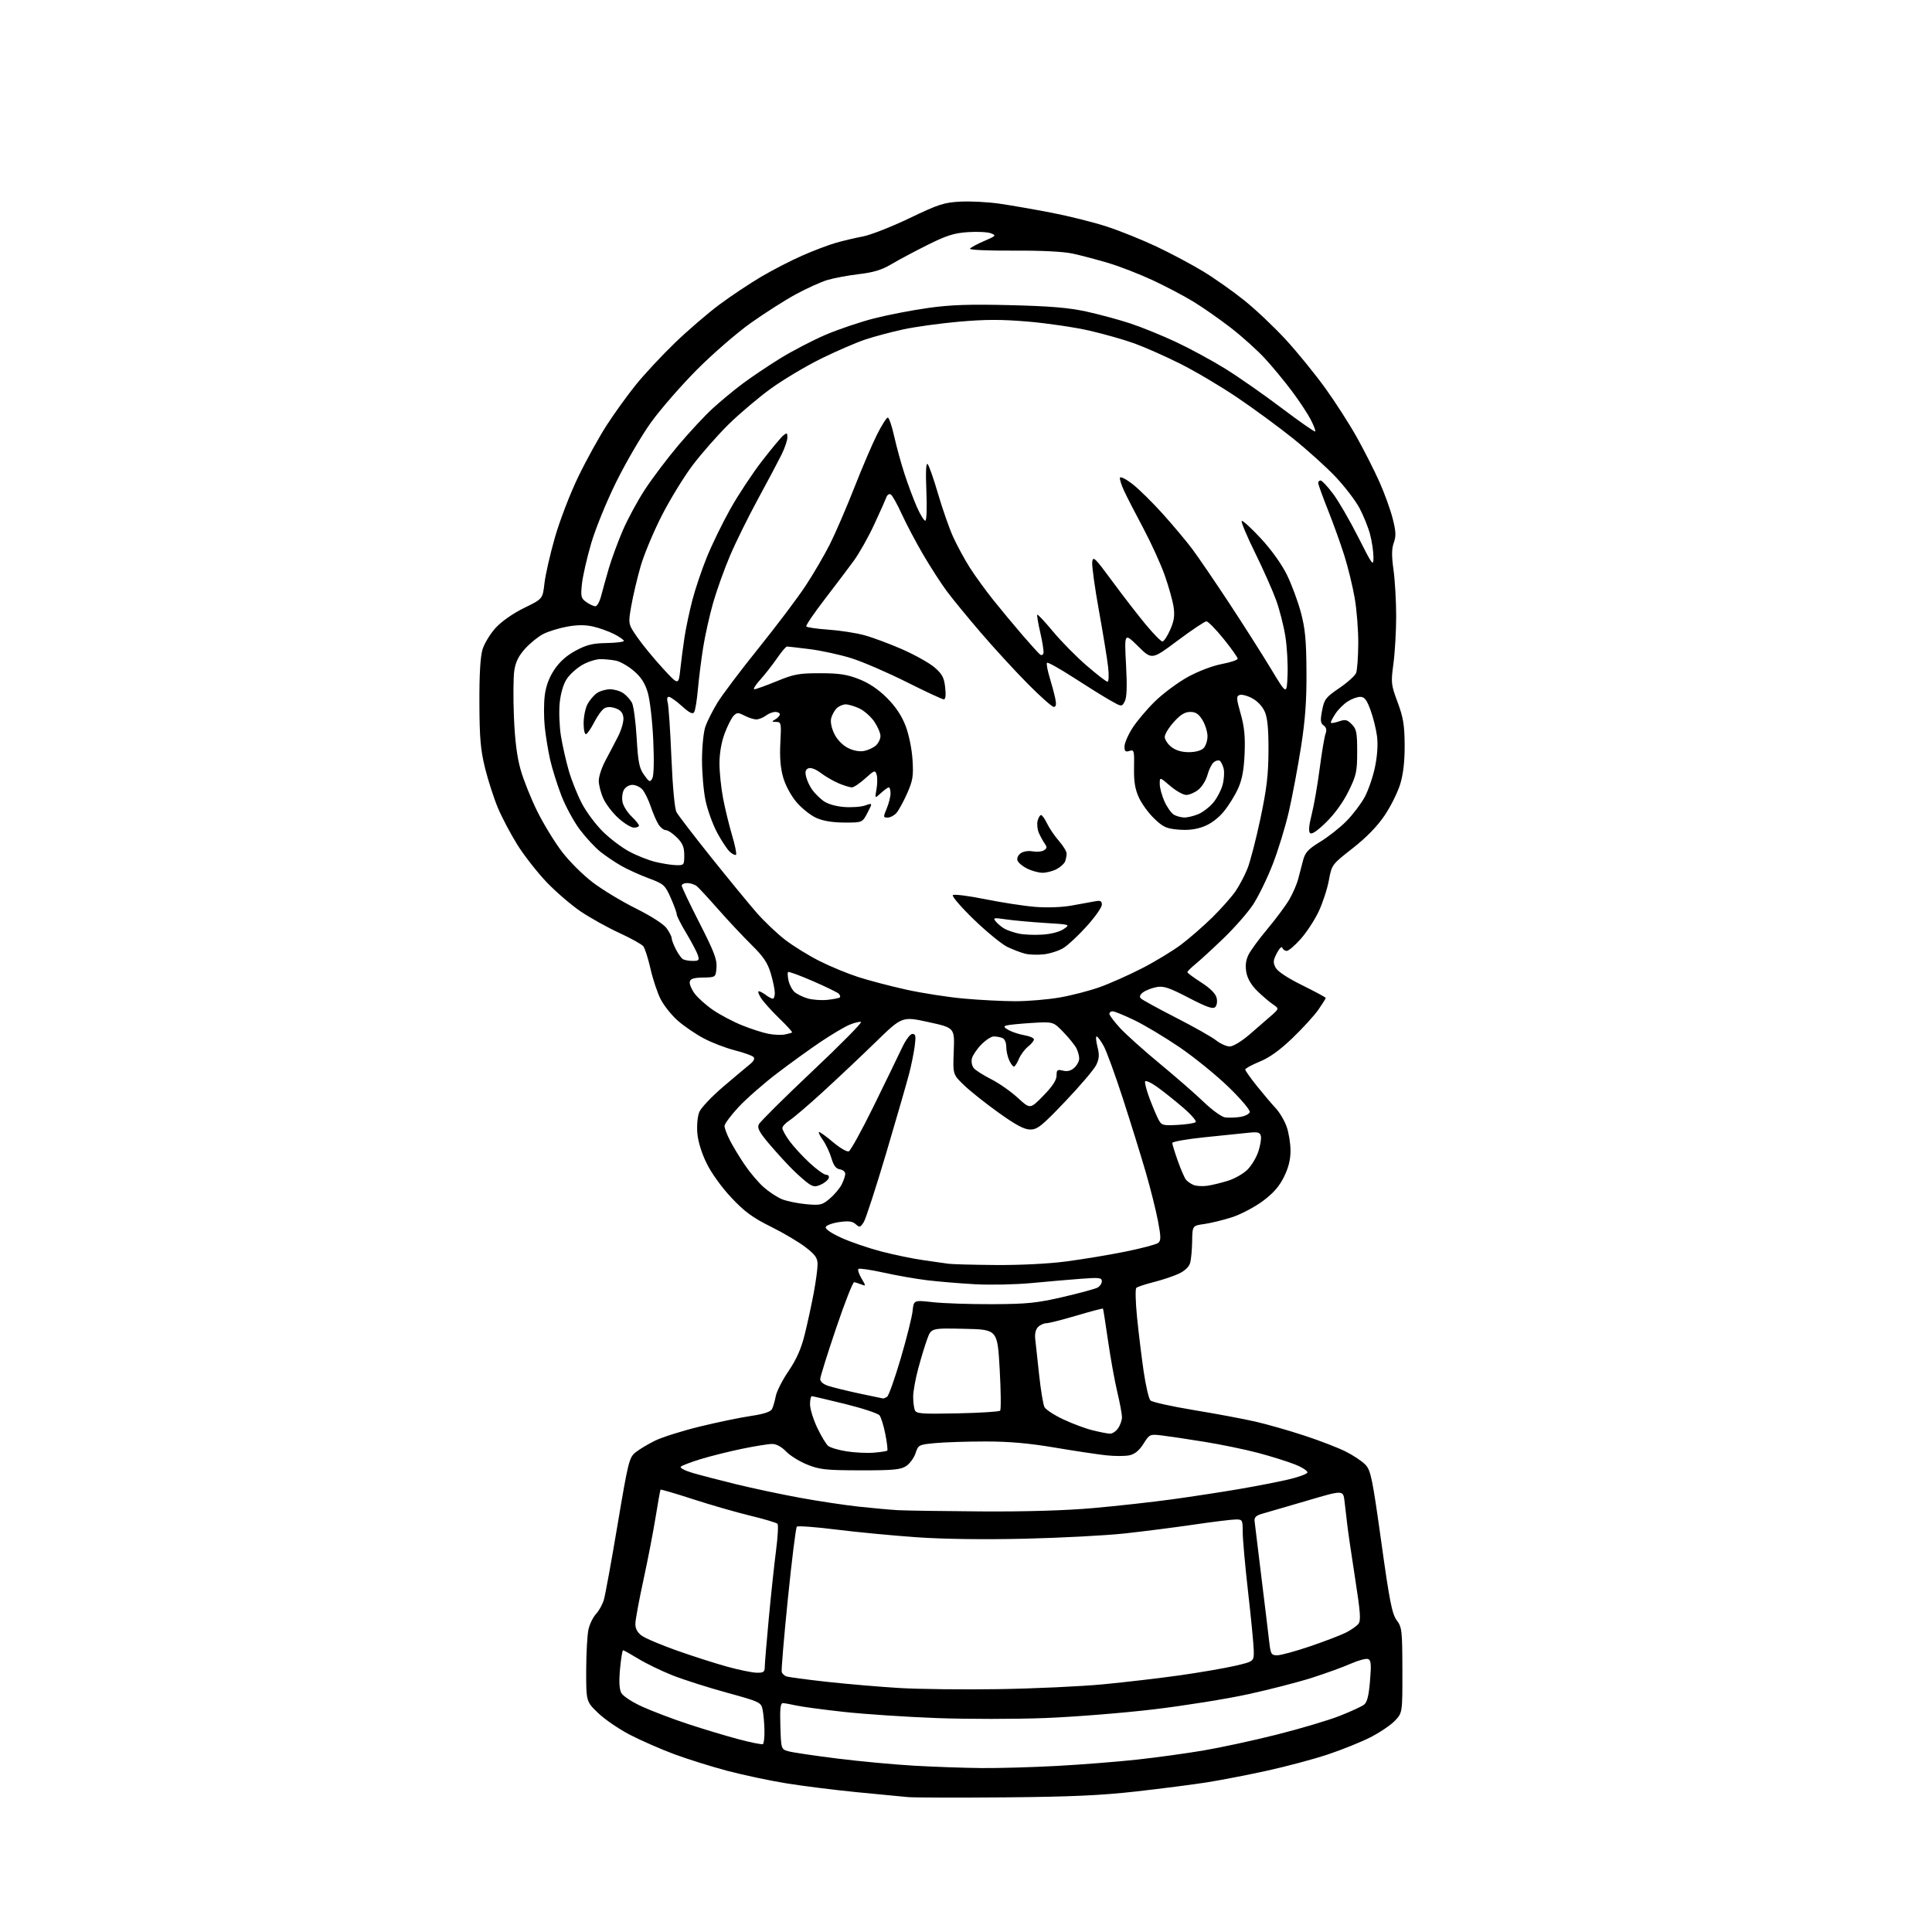 <?xml version="1.0" encoding="UTF-8" standalone="no"?>
<!-- Filename: f4664eb9d88ba814edef69cd76075f879ccd47f8d5a2910977d8586199f70d8e.svg -->
<!-- Created with https://svgstud.io -->
<svg
  version="1.1"
  xmlns="http://www.w3.org/2000/svg"
  xmlns:xlink="http://www.w3.org/1999/xlink"
  xmlns:svg="http://www.w3.org/2000/svg"
  xmlns:rdf="http://www.w3.org/1999/02/22-rdf-syntax-ns#"
  xmlns:cc="http://creativecommons.org/ns#"
  xmlns:dc="http://purl.org/dc/elements/1.1/"
  viewBox="0 0 768 768"
  width="768"
  height="768"
  role="img"
  aria-labelledby="titleID descID"
>
  <title id="titleID">An icon for trophy road in the mobile game</title>
  <desc id="descID">AI-generated SVG illustration: An icon for trophy road in the mobile game, created on https://svgstud.io</desc>

  <rect width="100%" height="100%" fill="white" />


  <path stroke="none" fill="black" fill-rule="evenodd" d="M399.50,714.48C380.80,714.64 363.48,714.59 361.00,714.38C358.52,714.17 349.30,713.28 340.50,712.41C331.70,711.55 319.10,709.96 312.50,708.89C305.90,707.82 295.32,705.57 289.00,703.90C282.68,702.22 273.23,699.25 268.00,697.31C262.77,695.37 254.90,691.92 250.50,689.65C246.10,687.38 240.36,683.46 237.75,680.94C233.00,676.37 233.00,676.37 233.02,663.93C233.04,657.10 233.45,649.77 233.94,647.65C234.43,645.54 235.78,642.80 236.94,641.56C238.10,640.33 239.50,637.79 240.05,635.91C240.61,634.03 243.06,620.58 245.51,606.00C249.72,580.97 250.11,579.38 252.65,577.33C254.12,576.14 257.62,574.05 260.41,572.68C263.21,571.31 271.12,568.81 278.00,567.12C284.88,565.44 294.00,563.54 298.28,562.90C303.60,562.11 306.33,561.23 306.89,560.12C307.35,559.23 308.01,556.92 308.38,555.00C308.74,553.08 311.03,548.58 313.47,545.00C316.62,540.36 318.46,536.21 319.88,530.50C320.98,526.10 322.57,518.74 323.44,514.14C324.30,509.54 325.00,504.37 325.00,502.64C325.00,500.07 324.13,498.82 320.25,495.81C317.64,493.78 311.42,490.10 306.44,487.63C299.22,484.06 296.05,481.73 290.80,476.17C286.94,472.08 282.87,466.44 280.94,462.53C278.90,458.38 277.48,453.80 277.20,450.43C276.95,447.34 277.28,443.73 277.99,442.03C278.67,440.39 282.89,435.92 287.36,432.10C291.84,428.28 296.62,424.25 298.00,423.15C299.66,421.81 300.17,420.81 299.50,420.15C298.95,419.60 295.57,418.41 292.00,417.49C288.43,416.58 282.89,414.45 279.71,412.75C276.52,411.06 271.88,407.89 269.41,405.71C266.93,403.53 263.86,399.67 262.58,397.12C261.30,394.58 259.49,389.14 258.56,385.03C257.63,380.92 256.34,376.91 255.69,376.12C255.03,375.33 250.75,372.96 246.17,370.85C241.58,368.74 234.72,364.93 230.92,362.38C227.12,359.82 220.94,354.51 217.20,350.58C213.46,346.64 208.25,339.96 205.62,335.74C202.99,331.52 199.52,324.95 197.92,321.14C196.32,317.33 194.03,310.23 192.82,305.36C191.03,298.08 190.62,293.46 190.57,279.50C190.52,268.15 190.94,261.06 191.81,258.16C192.54,255.77 194.91,251.89 197.08,249.53C199.44,246.97 204.00,243.79 208.39,241.65C215.73,238.07 215.73,238.07 216.43,231.88C216.82,228.48 218.69,220.25 220.60,213.60C222.53,206.88 226.65,196.16 229.88,189.50C233.07,182.90 238.16,173.68 241.19,169.00C244.21,164.32 249.41,157.12 252.73,153.00C256.05,148.88 263.02,141.39 268.21,136.37C273.40,131.36 281.41,124.47 286.00,121.06C290.58,117.66 298.03,112.70 302.53,110.04C307.04,107.38 314.37,103.60 318.82,101.64C323.27,99.68 329.29,97.39 332.21,96.55C335.12,95.71 339.98,94.56 343.00,94.00C346.02,93.44 354.35,90.17 361.50,86.75C373.09,81.19 375.29,80.48 381.78,80.15C385.78,79.94 392.76,80.31 397.28,80.96C401.80,81.61 411.17,83.24 418.09,84.58C425.02,85.92 434.92,88.40 440.09,90.10C445.27,91.79 454.13,95.37 459.80,98.05C465.46,100.73 473.78,105.16 478.30,107.90C482.81,110.64 490.20,115.85 494.72,119.49C499.24,123.12 506.65,130.14 511.18,135.08C515.71,140.02 522.73,148.64 526.78,154.25C530.82,159.85 536.52,168.73 539.44,173.97C542.36,179.21 546.36,187.13 548.35,191.57C550.33,196.01 552.69,202.52 553.59,206.05C554.92,211.23 555.01,213.09 554.06,215.71C553.19,218.11 553.16,220.92 553.94,226.55C554.52,230.73 555.00,238.99 555.00,244.91C555.00,250.84 554.51,259.31 553.92,263.74C552.88,271.43 552.96,272.13 555.57,279.15C557.81,285.17 558.32,288.21 558.37,296.00C558.42,302.36 557.85,307.48 556.67,311.50C555.69,314.80 552.89,320.47 550.44,324.10C547.47,328.51 543.22,332.87 537.70,337.20C529.41,343.69 529.41,343.70 528.24,349.97C527.60,353.42 525.77,359.00 524.18,362.37C522.58,365.74 519.38,370.64 517.05,373.25C514.73,375.86 512.23,378.00 511.50,378.00C510.77,378.00 509.98,377.44 509.74,376.75C509.51,376.06 508.53,377.02 507.57,378.89C506.08,381.75 506.00,382.64 507.09,384.68C507.89,386.17 511.90,388.82 517.69,391.67C522.81,394.20 527.00,396.46 527.00,396.70C527.00,396.94 525.70,399.02 524.11,401.32C522.52,403.62 517.90,408.68 513.86,412.57C508.79,417.44 504.71,420.38 500.75,422.01C497.59,423.31 495.00,424.72 495.00,425.15C495.00,425.57 497.09,428.53 499.64,431.71C502.19,434.89 505.54,438.85 507.09,440.50C508.65,442.16 510.61,445.47 511.46,447.88C512.31,450.28 513.00,454.58 513.00,457.43C513.00,461.02 512.19,464.23 510.36,467.91C508.46,471.73 506.07,474.42 501.86,477.53C498.64,479.90 493.19,482.75 489.75,483.87C486.31,484.98 481.36,486.20 478.75,486.56C474.00,487.23 474.00,487.23 473.90,493.36C473.85,496.74 473.49,500.62 473.11,502.00C472.68,503.55 470.99,505.18 468.65,506.29C466.58,507.27 462.09,508.77 458.69,509.63C455.29,510.49 452.14,511.53 451.70,511.95C451.26,512.36 451.39,517.60 451.99,523.60C452.59,529.59 453.76,539.23 454.60,545.00C455.44,550.77 456.66,556.04 457.31,556.69C457.97,557.35 465.70,559.07 474.50,560.52C483.30,561.97 494.32,564.03 499.00,565.10C503.68,566.17 512.45,568.68 518.50,570.67C524.55,572.65 531.98,575.52 535.00,577.04C538.02,578.56 541.55,580.92 542.83,582.30C544.91,584.53 545.58,587.83 549.08,612.94C552.38,636.65 553.35,641.55 555.22,644.08C557.30,646.89 557.43,648.12 557.47,663.97C557.50,680.85 557.50,680.85 554.50,684.02C552.85,685.76 548.42,688.75 544.66,690.65C540.90,692.56 533.25,695.63 527.66,697.48C522.07,699.34 511.20,702.23 503.50,703.92C495.80,705.60 485.07,707.68 479.66,708.53C474.25,709.38 461.65,711.00 451.66,712.13C437.68,713.71 425.67,714.25 399.50,714.48zM390.00,702.83C396.88,702.90 410.57,702.51 420.44,701.97C430.31,701.42 444.48,700.30 451.94,699.48C459.40,698.67 471.12,697.06 478.00,695.91C484.88,694.76 498.15,691.90 507.50,689.54C516.85,687.19 528.10,683.84 532.50,682.11C536.90,680.38 541.27,678.37 542.21,677.65C543.46,676.69 544.11,674.12 544.60,668.19C545.16,661.56 545.01,659.94 543.84,659.49C543.04,659.19 539.94,660.02 536.95,661.34C533.95,662.67 527.03,665.18 521.56,666.93C516.09,668.68 504.62,671.64 496.06,673.50C487.50,675.37 470.60,678.07 458.50,679.51C446.40,680.95 426.98,682.50 415.34,682.95C403.70,683.40 384.35,683.40 372.34,682.96C360.33,682.51 343.75,681.41 335.50,680.51C327.25,679.61 318.70,678.46 316.50,677.96C314.30,677.46 311.92,677.04 311.21,677.02C310.23,677.01 309.99,679.20 310.21,686.18C310.50,695.36 310.50,695.36 313.50,696.18C315.15,696.64 323.82,697.92 332.77,699.04C341.72,700.16 355.45,701.44 363.27,701.89C371.10,702.34 383.12,702.76 390.00,702.83zM303.25,693.31C303.66,693.08 303.95,690.55 303.88,687.69C303.82,684.84 303.48,681.17 303.13,679.54C302.52,676.69 302.02,676.45 289.00,672.88C281.57,670.85 271.90,667.77 267.50,666.04C263.10,664.31 256.96,661.34 253.85,659.45C250.74,657.55 247.97,656.00 247.68,656.00C247.40,656.00 246.86,659.32 246.48,663.37C246.01,668.39 246.17,671.45 246.98,672.97C247.66,674.24 251.25,676.59 255.34,678.44C259.28,680.23 267.45,683.33 273.50,685.33C279.55,687.32 288.55,690.04 293.50,691.35C298.45,692.67 302.84,693.55 303.25,693.31zM397.00,671.46C411.02,671.24 429.70,670.38 438.50,669.54C447.30,668.70 461.09,667.09 469.14,665.95C477.20,664.80 487.10,663.09 491.14,662.15C498.50,660.42 498.50,660.42 498.38,655.96C498.32,653.51 497.31,643.09 496.13,632.82C494.96,622.54 494.00,611.85 494.00,609.07C494.00,604.20 493.89,604.00 491.25,604.01C489.74,604.01 482.25,604.93 474.61,606.05C466.96,607.17 454.59,608.75 447.11,609.57C439.62,610.38 421.80,611.32 407.50,611.66C391.20,612.04 375.16,611.83 364.50,611.09C355.15,610.44 340.75,609.07 332.50,608.04C324.25,607.00 317.17,606.48 316.76,606.87C316.35,607.26 314.75,620.16 313.19,635.54C311.63,650.92 310.53,664.03 310.75,664.67C310.97,665.32 311.79,666.09 312.56,666.38C313.33,666.68 320.61,667.65 328.73,668.55C336.85,669.44 349.80,670.55 357.50,671.01C365.20,671.47 382.98,671.68 397.00,671.46zM300.75,664.93C303.47,664.99 304.00,664.64 304.00,662.76C304.00,661.53 304.71,652.87 305.59,643.51C306.46,634.16 307.76,622.00 308.47,616.50C309.19,611.00 309.46,606.15 309.07,605.73C308.68,605.31 303.79,603.85 298.20,602.50C292.61,601.15 282.37,598.19 275.43,595.94C268.50,593.68 262.71,591.99 262.57,592.17C262.43,592.35 261.56,597.23 260.63,603.00C259.70,608.77 257.53,620.02 255.79,628.00C254.06,635.98 252.61,643.79 252.57,645.38C252.52,647.33 253.30,648.86 255.02,650.15C256.41,651.20 262.71,653.88 269.02,656.11C275.34,658.34 284.32,661.22 289.00,662.51C293.68,663.80 298.96,664.89 300.75,664.93zM507.73,658.00C509.16,658.00 515.09,656.37 520.91,654.39C526.74,652.40 533.11,649.96 535.07,648.96C537.03,647.96 539.22,646.44 539.95,645.57C541.04,644.25 540.82,641.17 538.65,627.24C537.21,618.03 535.80,608.36 535.52,605.75C535.23,603.14 534.76,599.05 534.46,596.66C533.92,592.31 533.92,592.31 519.71,596.50C511.90,598.80 503.93,601.12 502.00,601.66C499.36,602.39 498.55,603.12 498.71,604.64C498.82,605.75 500.02,615.62 501.38,626.58C502.73,637.53 504.14,649.09 504.49,652.25C505.10,657.60 505.32,658.00 507.73,658.00zM390.00,600.81C407.68,600.93 423.57,600.46 434.50,599.49C443.85,598.67 458.02,597.10 466.00,596.00C473.98,594.90 485.90,593.07 492.50,591.94C499.10,590.81 507.84,589.11 511.92,588.17C516.01,587.23 519.51,585.97 519.71,585.36C519.91,584.76 517.70,583.31 514.79,582.15C511.88,580.99 505.26,578.91 500.08,577.54C494.90,576.17 485.23,574.18 478.58,573.11C471.94,572.03 464.36,570.91 461.75,570.60C457.10,570.05 456.95,570.12 454.54,573.93C452.87,576.59 451.11,578.04 448.99,578.50C447.28,578.88 443.10,578.88 439.69,578.51C436.29,578.14 427.06,576.75 419.19,575.42C409.03,573.70 401.05,573.00 391.69,573.01C384.43,573.01 375.48,573.30 371.78,573.65C365.23,574.27 365.03,574.37 363.94,577.68C363.33,579.54 361.64,581.84 360.20,582.79C358.01,584.22 355.07,584.50 342.04,584.48C328.33,584.46 325.85,584.19 320.93,582.22C317.87,581.00 314.08,578.65 312.50,577.00C310.69,575.12 308.62,574.00 306.92,574.00C305.44,574.00 300.01,574.87 294.86,575.94C289.71,577.01 282.35,578.85 278.50,580.03C274.65,581.22 271.11,582.56 270.63,583.02C270.14,583.47 272.17,584.57 275.13,585.45C278.08,586.33 285.90,588.37 292.50,589.98C299.10,591.60 310.57,594.03 318.00,595.39C325.43,596.75 336.00,598.34 341.50,598.93C347.00,599.53 353.98,600.15 357.00,600.32C360.02,600.49 374.88,600.71 390.00,600.81zM347.39,577.46C350.07,577.24 352.47,576.87 352.71,576.63C352.94,576.39 352.60,573.46 351.94,570.12C351.29,566.77 350.24,563.40 349.62,562.62C349.01,561.84 342.84,559.81 335.93,558.10C329.02,556.40 323.05,555.00 322.68,555.00C322.31,555.00 322.00,556.46 322.00,558.25C322.00,560.04 323.28,564.20 324.84,567.50C326.40,570.80 328.37,574.07 329.22,574.77C330.06,575.47 333.40,576.45 336.63,576.95C339.86,577.45 344.70,577.68 347.39,577.46zM441.19,569.91C442.12,569.96 443.59,569.00 444.44,567.78C445.30,566.56 446.00,564.56 446.00,563.34C446.00,562.12 445.16,557.60 444.13,553.29C443.10,548.98 441.45,539.84 440.46,532.97C439.47,526.11 438.57,520.37 438.45,520.20C438.34,520.04 433.63,521.28 427.99,522.95C422.35,524.63 416.93,526.00 415.94,526.00C414.95,526.00 413.46,526.68 412.64,527.51C411.70,528.44 411.28,530.25 411.52,532.26C411.74,534.04 412.43,540.45 413.07,546.50C413.71,552.55 414.67,558.33 415.20,559.34C415.73,560.36 419.15,562.58 422.79,564.28C426.43,565.98 431.67,567.93 434.45,568.60C437.23,569.28 440.26,569.87 441.19,569.91zM380.56,561.83C389.51,561.65 397.16,561.17 397.56,560.77C397.96,560.37 397.88,552.95 397.39,544.27C396.50,528.50 396.50,528.50 383.34,528.22C370.19,527.94 370.19,527.94 368.61,532.22C367.74,534.57 366.13,539.87 365.02,543.98C363.91,548.09 363.00,553.12 363.00,555.15C363.00,557.18 363.29,559.59 363.64,560.50C364.21,561.98 366.10,562.13 380.56,561.83zM351.00,555.91C351.27,555.94 352.01,555.64 352.64,555.23C353.27,554.83 355.70,547.98 358.05,540.00C360.40,532.02 362.52,523.54 362.77,521.14C363.22,516.79 363.22,516.79 370.86,517.64C375.06,518.11 385.70,518.47 394.50,518.43C408.30,518.37 412.15,517.98 422.50,515.58C429.10,514.05 435.29,512.37 436.25,511.86C437.21,511.35 438.00,510.20 438.00,509.32C438.00,507.91 436.93,507.78 429.75,508.33C425.21,508.67 416.32,509.44 410.00,510.04C403.68,510.63 393.55,510.84 387.50,510.50C381.45,510.16 372.90,509.45 368.50,508.91C364.10,508.38 356.31,507.01 351.18,505.87C346.06,504.74 341.58,504.09 341.23,504.43C340.89,504.78 341.44,506.47 342.46,508.20C344.27,511.27 344.27,511.32 342.40,510.59C341.36,510.19 340.07,509.77 339.56,509.68C339.04,509.58 335.80,517.83 332.36,528.00C328.92,538.17 326.08,547.25 326.05,548.17C326.02,549.20 327.26,550.26 329.25,550.91C331.04,551.50 336.55,552.85 341.50,553.92C346.45,554.98 350.73,555.88 351.00,555.91zM395.70,502.86C405.31,502.94 416.70,502.38 423.70,501.46C430.19,500.62 440.81,498.86 447.29,497.55C453.78,496.24 459.69,494.67 460.42,494.07C461.53,493.15 461.51,491.69 460.32,485.38C459.53,481.22 457.34,472.46 455.44,465.93C453.54,459.40 449.47,446.28 446.39,436.78C443.31,427.27 439.86,417.81 438.71,415.75C437.57,413.69 436.31,412.00 435.92,412.00C435.53,412.00 435.68,413.84 436.25,416.09C437.07,419.32 436.97,420.84 435.77,423.34C434.93,425.08 429.43,431.56 423.53,437.75C414.17,447.58 412.40,449.00 409.56,449.00C407.15,449.00 403.91,447.28 397.02,442.35C391.91,438.70 385.71,433.78 383.25,431.41C378.77,427.12 378.77,427.12 379.13,417.84C379.50,408.57 379.50,408.57 369.05,406.29C358.60,404.01 358.60,404.01 348.05,414.28C342.25,419.92 332.83,428.81 327.13,434.02C321.43,439.24 315.46,444.33 313.88,445.35C312.30,446.36 311.00,447.76 311.00,448.45C311.00,449.14 312.28,451.45 313.85,453.60C315.41,455.74 318.99,459.64 321.80,462.25C324.61,464.86 327.59,467.00 328.43,467.00C329.29,467.00 329.71,467.58 329.41,468.36C329.13,469.12 327.73,470.26 326.32,470.90C324.28,471.83 323.32,471.78 321.63,470.65C320.46,469.87 317.70,467.48 315.50,465.34C313.30,463.20 309.08,458.62 306.13,455.16C301.88,450.17 300.94,448.47 301.63,446.97C302.11,445.94 311.68,436.43 322.90,425.85C334.13,415.26 342.83,406.44 342.25,406.25C341.66,406.05 339.61,406.56 337.67,407.36C335.74,408.17 330.64,411.19 326.33,414.08C322.02,416.97 314.13,422.67 308.78,426.75C303.43,430.83 296.57,436.86 293.53,440.14C290.49,443.43 288.00,446.78 288.00,447.60C288.00,448.41 288.96,450.97 290.14,453.29C291.32,455.61 293.98,460.01 296.06,463.07C298.14,466.14 301.53,470.13 303.60,471.95C305.66,473.76 308.88,475.89 310.75,476.67C312.62,477.45 316.94,478.35 320.35,478.67C326.08,479.20 326.80,479.04 329.81,476.50C331.60,475.00 333.73,472.49 334.54,470.93C335.34,469.37 336.00,467.43 336.00,466.62C336.00,465.81 335.03,465.00 333.85,464.82C332.31,464.59 331.37,463.34 330.49,460.34C329.81,458.05 328.27,454.79 327.06,453.09C325.85,451.39 325.20,450.00 325.62,450.00C326.03,450.00 328.56,451.84 331.22,454.09C333.89,456.34 336.67,457.96 337.40,457.68C338.12,457.40 342.55,449.37 347.23,439.84C351.92,430.30 356.96,419.91 358.45,416.75C360.03,413.37 361.79,411.00 362.70,411.00C363.98,411.00 364.14,411.85 363.62,415.84C363.26,418.50 362.29,423.34 361.45,426.59C360.62,429.84 356.54,443.98 352.39,458.00C348.23,472.02 344.16,484.55 343.34,485.83C341.98,487.95 341.69,488.03 340.15,486.63C338.85,485.46 337.30,485.27 333.56,485.80C330.87,486.19 328.48,487.07 328.24,487.77C327.98,488.55 330.40,490.21 334.48,492.06C338.15,493.73 345.28,496.16 350.32,497.48C355.37,498.79 362.88,500.35 367.00,500.93C371.12,501.52 375.62,502.16 377.00,502.36C378.38,502.56 386.79,502.79 395.70,502.86zM480.00,471.35C481.93,471.07 485.64,470.16 488.26,469.33C490.87,468.51 494.31,466.53 495.90,464.94C497.49,463.35 499.43,460.13 500.20,457.78C500.98,455.42 501.44,452.67 501.22,451.66C500.88,450.10 500.10,449.89 496.16,450.30C493.60,450.56 485.76,451.36 478.75,452.09C471.74,452.81 466.00,453.83 466.00,454.35C466.00,454.87 466.98,458.04 468.17,461.40C469.36,464.75 470.81,468.11 471.38,468.86C471.96,469.61 473.35,470.59 474.47,471.05C475.58,471.50 478.07,471.64 480.00,471.35zM468.14,447.17C471.64,446.98 474.86,446.49 475.30,446.06C475.75,445.64 473.50,443.05 470.30,440.30C467.11,437.56 462.48,433.86 460.02,432.10C457.56,430.33 455.38,429.35 455.19,429.93C455.00,430.50 455.79,433.49 456.94,436.57C458.09,439.64 459.65,443.36 460.41,444.83C461.72,447.36 462.12,447.48 468.14,447.17zM492.92,444.01C494.80,443.73 496.54,442.87 496.79,442.12C497.06,441.33 493.47,437.07 488.38,432.12C483.49,427.38 474.69,420.23 468.81,416.24C462.92,412.24 454.84,407.41 450.83,405.49C446.83,403.57 442.98,402.00 442.28,402.00C441.58,402.00 441.00,402.46 441.00,403.02C441.00,403.58 442.91,406.13 445.25,408.67C447.59,411.22 454.68,417.57 461.00,422.79C467.32,428.01 475.20,434.88 478.50,438.06C481.80,441.24 485.62,444.00 487.00,444.19C488.38,444.37 491.04,444.29 492.92,444.01zM414.75,435.55C418.37,431.85 420.00,429.36 420.00,427.57C420.00,425.28 420.31,425.04 422.54,425.60C424.27,426.03 425.71,425.67 427.04,424.46C428.12,423.49 429.00,421.83 429.00,420.78C429.00,419.73 428.50,417.89 427.88,416.68C427.27,415.48 424.95,412.61 422.73,410.31C418.70,406.12 418.70,406.12 410.10,406.64C405.37,406.93 400.82,407.39 400.00,407.66C398.87,408.02 399.12,408.48 401.00,409.51C402.38,410.26 405.19,411.17 407.25,411.53C409.31,411.88 411.00,412.63 411.00,413.19C411.00,413.75 409.94,415.05 408.64,416.07C407.33,417.10 405.71,419.30 405.01,420.97C404.32,422.63 403.43,424.00 403.04,424.00C402.64,424.00 401.80,422.85 401.16,421.45C400.52,420.05 400.00,417.63 400.00,416.06C400.00,414.39 399.35,412.96 398.42,412.61C397.55,412.27 396.03,412.00 395.04,412.00C394.05,412.00 391.82,413.45 390.08,415.23C388.34,417.01 386.67,419.49 386.35,420.74C386.03,422.00 386.36,423.73 387.08,424.59C387.79,425.46 390.91,427.44 394.01,429.00C397.10,430.57 401.85,433.89 404.57,436.39C409.50,440.93 409.50,440.93 414.75,435.55zM488.82,415.99C490.16,416.00 493.49,413.98 496.68,411.25C499.73,408.64 503.64,405.25 505.36,403.72C508.50,400.93 508.50,400.93 506.00,399.24C504.62,398.31 501.85,395.94 499.83,393.98C497.46,391.67 495.91,389.05 495.45,386.59C494.96,383.97 495.21,381.80 496.24,379.64C497.07,377.91 500.48,373.25 503.82,369.28C507.15,365.31 511.06,360.04 512.51,357.58C513.95,355.11 515.56,351.38 516.08,349.30C516.61,347.21 517.49,343.84 518.04,341.81C518.85,338.82 520.15,337.45 524.82,334.61C528.00,332.68 532.68,328.99 535.21,326.42C537.75,323.85 541.01,319.57 542.46,316.90C543.91,314.23 545.76,308.86 546.57,304.96C547.50,300.52 547.81,295.94 547.39,292.69C547.03,289.83 545.86,285.14 544.79,282.25C543.27,278.11 542.40,277.00 540.68,277.01C539.48,277.01 537.21,277.86 535.64,278.90C534.07,279.93 531.93,282.07 530.90,283.64C529.86,285.21 529.01,286.81 529.01,287.20C529.00,287.58 530.39,287.41 532.09,286.82C534.77,285.89 535.48,286.03 537.34,287.90C539.22,289.78 539.50,291.18 539.50,298.80C539.50,306.74 539.18,308.20 536.07,314.52C533.95,318.83 530.56,323.54 527.20,326.83C523.61,330.34 521.42,331.82 520.76,331.16C520.11,330.51 520.33,328.02 521.40,323.84C522.29,320.35 523.72,312.18 524.57,305.67C525.42,299.17 526.48,292.87 526.92,291.68C527.48,290.17 527.26,289.18 526.17,288.38C524.90,287.45 524.79,286.38 525.56,282.39C526.42,277.96 527.02,277.18 532.40,273.52C535.65,271.31 538.65,268.60 539.08,267.50C539.51,266.40 539.89,261.17 539.93,255.88C539.97,250.59 539.33,242.41 538.51,237.71C537.69,233.01 535.84,225.41 534.39,220.83C532.95,216.25 530.02,208.10 527.88,202.73C525.75,197.36 524.00,192.52 524.00,191.98C524.00,191.44 524.44,191.00 524.97,191.00C525.50,191.00 527.71,193.36 529.89,196.25C532.06,199.14 536.57,206.90 539.90,213.50C545.65,224.87 545.96,225.29 545.97,221.50C545.97,219.30 545.36,215.18 544.61,212.35C543.85,209.52 541.94,204.81 540.37,201.88C538.79,198.95 534.58,193.45 531.00,189.64C527.42,185.84 519.77,178.93 514.00,174.30C508.23,169.66 498.15,162.28 491.62,157.88C485.09,153.48 474.96,147.49 469.12,144.57C463.28,141.65 455.12,138.03 451.00,136.54C446.88,135.04 438.77,132.74 433.00,131.42C427.23,130.10 416.28,128.49 408.67,127.84C397.99,126.94 391.73,126.95 381.17,127.88C373.65,128.55 363.68,129.93 359.00,130.95C354.32,131.97 347.57,133.77 344.00,134.95C340.43,136.14 332.55,139.54 326.50,142.51C320.45,145.49 311.45,150.85 306.50,154.42C301.55,158.00 293.95,164.43 289.60,168.71C285.26,172.99 278.85,180.28 275.36,184.90C271.87,189.51 266.33,198.56 263.05,204.99C259.77,211.42 255.99,220.47 254.66,225.09C253.33,229.72 251.66,236.77 250.96,240.76C249.68,248.01 249.68,248.01 253.29,253.26C255.28,256.14 259.79,261.65 263.32,265.50C269.74,272.50 269.74,272.50 270.44,266.00C270.83,262.43 271.60,256.57 272.15,253.00C272.71,249.43 274.10,242.90 275.24,238.50C276.38,234.10 278.97,226.42 281.00,221.44C283.02,216.45 287.23,207.83 290.34,202.28C293.46,196.73 299.09,188.21 302.85,183.34C306.61,178.48 310.43,173.88 311.34,173.13C312.80,171.92 313.00,172.02 313.00,173.88C313.00,175.05 311.95,178.15 310.66,180.75C309.37,183.36 305.13,191.35 301.24,198.50C297.35,205.65 292.36,215.78 290.15,221.00C287.93,226.22 284.95,234.54 283.52,239.49C282.10,244.43 280.29,252.53 279.50,257.49C278.72,262.44 277.78,269.94 277.41,274.15C277.04,278.36 276.38,282.38 275.95,283.08C275.36,284.04 274.09,283.41 271.07,280.69C268.83,278.66 266.49,277.00 265.88,277.00C265.20,277.00 265.02,277.87 265.42,279.25C265.78,280.49 266.44,290.29 266.89,301.04C267.38,312.75 268.19,321.49 268.91,322.83C269.57,324.06 275.77,332.14 282.68,340.79C289.60,349.43 297.72,359.32 300.73,362.77C303.74,366.22 308.86,371.09 312.11,373.59C315.36,376.09 321.50,379.88 325.76,382.02C330.02,384.17 336.95,387.03 341.17,388.39C345.38,389.75 353.93,391.99 360.17,393.38C366.40,394.76 376.68,396.36 383.00,396.94C389.32,397.52 398.60,397.99 403.62,398.00C408.63,398.00 416.58,397.33 421.28,396.51C425.98,395.69 433.13,393.84 437.16,392.40C441.20,390.96 448.77,387.58 454.00,384.90C459.23,382.21 466.20,377.98 469.50,375.50C472.80,373.02 478.36,368.17 481.86,364.74C485.35,361.31 489.50,356.64 491.08,354.36C492.65,352.09 494.84,347.95 495.93,345.17C497.03,342.38 499.34,333.44 501.06,325.30C503.53,313.62 504.20,307.97 504.24,298.50C504.28,289.96 503.87,285.49 502.80,282.99C501.90,280.87 499.90,278.72 497.78,277.58C495.85,276.54 493.58,275.95 492.74,276.27C491.41,276.78 491.46,277.68 493.17,283.68C494.64,288.82 495.03,292.71 494.75,299.50C494.48,306.01 493.77,309.86 492.17,313.42C490.96,316.13 488.40,320.25 486.48,322.59C484.31,325.23 481.32,327.48 478.53,328.54C475.47,329.71 472.29,330.11 468.49,329.79C463.68,329.39 462.36,328.79 458.84,325.41C456.59,323.26 453.83,319.48 452.71,317.00C451.18,313.64 450.70,310.65 450.80,305.19C450.93,298.35 450.81,297.92 448.97,298.51C447.39,299.01 447.00,298.67 447.00,296.76C447.00,295.46 448.40,292.18 450.12,289.48C451.83,286.78 455.87,281.98 459.09,278.83C462.32,275.67 468.19,271.31 472.13,269.13C476.30,266.83 481.96,264.67 485.65,263.97C489.14,263.31 492.00,262.35 492.00,261.83C492.00,261.32 489.47,257.77 486.39,253.95C483.30,250.13 480.23,247.00 479.57,247.00C478.90,247.00 473.75,250.44 468.12,254.65C457.88,262.31 457.88,262.31 452.41,256.91C446.94,251.51 446.94,251.51 447.61,264.06C448.09,272.97 447.94,277.24 447.10,278.82C445.91,281.03 445.91,281.03 441.21,278.35C438.62,276.87 432.06,272.79 426.64,269.28C421.21,265.77 416.52,263.15 416.21,263.46C415.90,263.77 416.36,266.38 417.24,269.26C418.12,272.14 419.13,275.96 419.50,277.75C419.97,280.05 419.79,281.00 418.89,281.00C418.20,281.00 413.51,276.84 408.48,271.75C403.44,266.66 395.08,257.55 389.89,251.50C384.70,245.45 378.61,238.03 376.36,235.00C374.11,231.97 369.90,225.45 367.00,220.50C364.10,215.55 360.27,208.30 358.48,204.38C356.70,200.47 354.73,196.95 354.11,196.57C353.48,196.18 352.70,196.67 352.34,197.69C351.98,198.68 349.81,203.55 347.51,208.50C345.22,213.45 341.57,219.92 339.42,222.87C337.26,225.83 332.03,232.76 327.79,238.28C323.54,243.79 320.27,248.62 320.51,249.01C320.75,249.40 324.67,249.97 329.22,250.29C333.77,250.60 340.20,251.59 343.50,252.48C346.80,253.37 353.63,255.91 358.67,258.12C363.71,260.34 369.49,263.58 371.51,265.32C374.53,267.93 375.29,269.36 375.72,273.25C376.07,276.35 375.88,278.00 375.17,278.00C374.56,278.00 367.87,274.89 360.29,271.08C352.70,267.28 342.82,263.02 338.33,261.62C333.83,260.23 326.42,258.61 321.85,258.04C317.29,257.47 313.22,257.00 312.82,257.00C312.42,257.00 310.64,259.12 308.85,261.71C307.07,264.30 304.07,268.13 302.19,270.21C300.31,272.29 299.26,274.00 299.86,274.00C300.46,274.00 304.45,272.56 308.72,270.81C315.60,267.98 317.60,267.61 326.00,267.62C333.59,267.62 336.70,268.10 341.47,269.97C345.46,271.53 349.14,274.01 352.57,277.43C356.05,280.92 358.42,284.47 359.98,288.53C361.30,291.98 362.47,297.67 362.74,302.00C363.15,308.55 362.88,310.25 360.57,315.47C359.11,318.75 357.19,322.23 356.30,323.22C355.42,324.20 353.85,325.00 352.83,325.00C351.08,325.00 351.06,324.78 352.49,321.38C353.32,319.39 354.00,316.69 354.00,315.38C354.00,314.07 353.69,313.00 353.31,313.00C352.94,313.00 351.53,314.01 350.18,315.25C347.73,317.50 347.73,317.50 348.42,313.71C348.80,311.62 348.82,309.01 348.47,307.91C347.88,306.05 347.56,306.16 343.92,309.46C341.76,311.41 339.38,313.00 338.62,313.00C337.86,313.00 335.53,312.28 333.44,311.41C331.34,310.53 328.14,308.68 326.32,307.30C324.37,305.81 322.36,305.03 321.40,305.40C320.21,305.86 319.96,306.74 320.44,308.76C320.80,310.27 321.89,312.60 322.86,313.94C323.83,315.28 325.81,317.27 327.27,318.35C328.86,319.54 332.10,320.51 335.40,320.78C338.41,321.03 342.23,320.77 343.89,320.19C346.89,319.14 346.89,319.14 344.85,323.07C342.80,327.00 342.80,327.00 335.65,326.98C330.88,326.96 327.15,326.34 324.44,325.11C322.21,324.10 318.71,321.31 316.66,318.91C314.49,316.38 312.26,312.28 311.35,309.12C310.25,305.35 309.90,301.13 310.20,295.34C310.62,287.44 310.53,287.00 308.57,286.97C306.68,286.94 306.66,286.85 308.25,285.92C309.21,285.36 310.00,284.47 310.00,283.95C310.00,283.43 309.19,283.00 308.19,283.00C307.20,283.00 305.51,283.66 304.44,284.47C303.37,285.28 301.69,285.95 300.70,285.97C299.71,285.99 297.60,285.33 296.01,284.51C293.46,283.18 292.96,283.18 291.64,284.51C290.82,285.33 289.21,288.49 288.07,291.54C286.77,295.01 286.00,299.45 286.00,303.45C286.00,306.96 286.65,313.21 287.44,317.36C288.23,321.50 289.84,328.11 291.01,332.04C292.18,335.97 292.89,339.45 292.58,339.76C292.27,340.07 291.16,339.55 290.12,338.60C289.07,337.66 286.80,334.22 285.06,330.96C283.32,327.71 281.26,321.99 280.47,318.27C279.68,314.55 279.05,307.23 279.06,302.00C279.08,296.65 279.68,290.85 280.43,288.73C281.17,286.66 283.29,282.47 285.14,279.41C286.99,276.36 294.36,266.57 301.53,257.67C308.70,248.76 317.11,237.61 320.22,232.88C323.34,228.15 327.68,220.72 329.87,216.38C332.06,212.03 336.41,201.96 339.54,194.00C342.66,186.03 346.75,176.48 348.62,172.76C350.49,169.04 352.42,166.00 352.91,166.00C353.40,166.00 354.55,169.36 355.46,173.46C356.37,177.56 358.24,184.35 359.61,188.54C360.98,192.73 363.18,198.60 364.49,201.58C365.81,204.56 367.31,207.00 367.81,207.00C368.35,207.00 368.53,202.11 368.25,195.25C367.93,187.49 368.10,183.84 368.76,184.50C369.30,185.05 371.16,190.37 372.90,196.33C374.63,202.28 377.33,209.97 378.88,213.41C380.44,216.84 383.41,222.32 385.48,225.58C387.55,228.84 391.76,234.65 394.84,238.50C397.92,242.35 403.16,248.65 406.47,252.50C409.79,256.35 412.95,259.83 413.50,260.22C414.05,260.62 414.63,260.34 414.80,259.59C414.96,258.85 414.39,255.20 413.53,251.47C412.67,247.75 412.13,244.54 412.33,244.33C412.54,244.13 415.36,247.15 418.60,251.05C421.85,254.95 427.84,261.04 431.93,264.57C436.02,268.11 439.76,271.00 440.25,271.00C440.74,271.00 440.86,268.42 440.51,265.25C440.16,262.09 438.51,252.00 436.86,242.84C435.20,233.68 434.00,224.94 434.17,223.42C434.47,220.91 435.20,221.61 442.17,231.08C446.38,236.81 452.36,244.54 455.44,248.25C458.52,251.96 461.51,255.00 462.08,255.00C462.65,255.00 464.03,252.92 465.15,250.39C466.72,246.84 467.04,244.72 466.51,241.22C466.14,238.72 464.54,233.03 462.96,228.59C461.38,224.14 457.57,215.78 454.49,210.00C451.41,204.22 447.98,197.57 446.88,195.20C445.77,192.84 445.02,190.45 445.20,189.89C445.39,189.33 447.56,190.41 450.02,192.29C452.48,194.17 457.91,199.49 462.07,204.11C466.23,208.72 471.59,215.11 473.97,218.29C476.35,221.48 482.95,231.15 488.64,239.79C494.32,248.43 501.79,260.17 505.24,265.89C511.50,276.28 511.50,276.28 511.82,268.39C512.00,264.05 511.61,257.12 510.96,253.00C510.31,248.88 508.66,242.40 507.29,238.60C505.92,234.81 502.14,226.30 498.89,219.69C495.64,213.09 493.26,207.42 493.60,207.09C493.94,206.77 497.35,209.88 501.18,214.00C505.42,218.58 509.47,224.23 511.57,228.50C513.46,232.35 515.96,239.10 517.13,243.50C518.84,249.92 519.27,254.57 519.34,267.00C519.41,278.57 518.86,286.17 517.16,297.00C515.90,304.98 513.75,316.45 512.37,322.50C510.99,328.55 508.06,338.11 505.85,343.75C503.65,349.39 500.12,356.59 498.01,359.75C495.89,362.91 490.64,368.89 486.33,373.03C482.02,377.17 477.04,381.75 475.25,383.21C473.46,384.68 472.00,386.13 472.00,386.45C472.00,386.77 474.47,388.60 477.49,390.53C481.01,392.79 483.20,394.96 483.61,396.60C483.98,398.07 483.75,399.64 483.07,400.32C482.16,401.23 479.71,400.37 472.51,396.63C464.73,392.59 462.54,391.86 459.74,392.39C457.87,392.74 455.48,393.66 454.42,394.45C453.13,395.40 452.83,396.20 453.50,396.88C454.05,397.45 460.33,400.89 467.44,404.53C474.56,408.17 481.76,412.24 483.44,413.57C485.12,414.89 487.54,415.98 488.82,415.99zM312.00,411.22C313.38,410.95 314.67,410.58 314.87,410.41C315.07,410.24 312.77,407.71 309.75,404.80C306.74,401.88 303.48,398.26 302.52,396.75C301.56,395.24 301.16,394.01 301.63,394.03C302.11,394.05 303.37,394.72 304.44,395.53C305.51,396.34 306.75,397.00 307.19,397.00C307.64,397.00 308.00,395.96 308.00,394.68C308.00,393.41 307.28,389.93 306.40,386.96C305.13,382.71 303.49,380.27 298.65,375.50C295.27,372.16 289.35,365.85 285.50,361.47C281.65,357.09 277.82,352.95 277.00,352.28C276.18,351.61 274.49,351.05 273.25,351.03C272.01,351.01 271.00,351.47 271.00,352.05C271.00,352.63 274.18,359.32 278.07,366.93C283.86,378.27 285.08,381.45 284.82,384.63C284.50,388.50 284.50,388.50 279.50,388.59C275.74,388.65 274.42,389.07 274.19,390.29C274.01,391.18 274.89,393.28 276.14,394.97C277.38,396.65 280.67,399.59 283.45,401.50C286.23,403.40 291.40,406.13 294.94,407.56C298.48,409.00 303.20,410.52 305.44,410.95C307.67,411.38 310.62,411.50 312.00,411.22zM328.92,397.46C331.35,397.20 333.57,396.76 333.85,396.48C334.14,396.20 333.93,395.53 333.40,395.00C332.88,394.48 328.23,392.22 323.09,389.99C317.95,387.75 313.53,386.14 313.27,386.39C313.02,386.65 313.10,388.19 313.46,389.82C313.82,391.46 314.88,393.48 315.81,394.31C316.74,395.15 319.07,396.30 321.00,396.88C322.93,397.45 326.49,397.71 328.92,397.46zM275.32,381.98C277.78,382.00 278.05,381.72 277.43,379.75C277.05,378.51 274.99,374.60 272.87,371.06C270.74,367.52 269.00,364.09 269.00,363.44C269.00,362.78 267.92,359.83 266.61,356.87C264.34,351.78 263.88,351.38 257.86,349.13C254.36,347.83 249.47,345.61 247.00,344.21C244.53,342.80 240.77,340.27 238.65,338.58C236.53,336.88 232.85,332.91 230.47,329.75C228.09,326.58 224.79,320.49 223.14,316.22C221.50,311.94 219.49,305.53 218.68,301.97C217.88,298.41 216.91,292.48 216.53,288.78C216.16,285.09 216.16,279.54 216.55,276.46C217.02,272.69 218.27,269.32 220.37,266.18C222.47,263.04 225.27,260.55 228.88,258.62C233.21,256.30 235.61,255.71 241.13,255.62C244.91,255.55 248.00,255.17 248.00,254.77C248.00,254.37 246.24,253.14 244.09,252.04C241.93,250.95 238.15,249.59 235.68,249.04C232.60,248.35 229.36,248.37 225.38,249.11C222.18,249.70 217.94,251.01 215.96,252.02C213.98,253.03 210.74,255.65 208.75,257.85C206.15,260.73 204.95,263.16 204.44,266.56C204.05,269.16 203.98,277.41 204.29,284.89C204.67,294.28 205.50,300.83 206.96,306.00C208.13,310.12 211.13,317.61 213.63,322.63C216.13,327.65 220.52,334.83 223.39,338.58C226.25,342.34 231.72,347.80 235.55,350.71C239.37,353.63 247.12,358.32 252.77,361.13C258.97,364.23 263.83,367.35 265.02,369.03C266.11,370.56 267.00,372.32 267.00,372.95C267.00,373.58 267.74,375.54 268.64,377.30C269.54,379.06 270.78,380.83 271.39,381.23C272.00,381.64 273.77,381.98 275.32,381.98zM415.00,379.35C412.52,379.63 409.15,379.53 407.50,379.11C405.85,378.69 402.70,377.49 400.50,376.45C398.30,375.41 392.33,370.53 387.22,365.61C382.12,360.68 378.32,356.28 378.77,355.83C379.22,355.38 384.97,356.10 391.54,357.43C398.12,358.76 407.10,360.14 411.50,360.50C416.26,360.88 422.13,360.67 426.00,359.97C429.57,359.33 433.74,358.57 435.25,358.29C437.46,357.87 438.00,358.14 438.00,359.65C438.00,360.68 435.29,364.53 431.99,368.19C428.68,371.86 424.52,375.75 422.74,376.84C420.96,377.93 417.48,379.06 415.00,379.35zM414.29,371.53C417.75,371.32 421.16,370.44 422.79,369.34C425.50,367.50 425.50,367.50 415.50,366.89C410.00,366.55 403.02,365.91 400.00,365.48C394.88,364.74 394.60,364.80 395.92,366.40C396.70,367.34 398.27,368.62 399.42,369.24C400.56,369.86 403.07,370.71 405.00,371.13C406.93,371.55 411.10,371.73 414.29,371.53zM414.30,346.94C412.76,346.90 410.06,346.15 408.30,345.28C406.53,344.40 404.82,342.98 404.49,342.12C404.14,341.21 404.65,339.99 405.70,339.22C406.75,338.44 408.75,338.11 410.50,338.43C412.15,338.72 414.18,338.54 415.00,338.01C416.23,337.23 416.27,336.73 415.25,335.28C414.56,334.30 413.52,332.39 412.94,331.04C412.36,329.69 412.15,327.55 412.46,326.29C412.78,325.03 413.40,324.00 413.83,324.00C414.27,324.00 415.36,325.52 416.24,327.38C417.13,329.24 419.24,332.34 420.93,334.27C422.62,336.19 424.00,338.46 424.00,339.30C424.00,340.15 423.72,341.56 423.38,342.46C423.04,343.35 421.48,344.73 419.93,345.54C418.37,346.34 415.84,346.97 414.30,346.94zM268.75,343.91C271.90,344.00 272.00,343.87 272.00,339.92C272.00,336.75 271.35,335.20 269.08,332.92C267.47,331.32 265.50,330.00 264.69,330.00C263.89,330.00 262.58,328.99 261.78,327.75C260.98,326.51 259.58,323.29 258.67,320.58C257.75,317.88 256.26,314.84 255.35,313.83C254.44,312.82 252.65,312.00 251.38,312.00C250.07,312.00 248.59,312.89 247.97,314.06C247.36,315.19 247.14,317.38 247.48,318.92C247.82,320.46 249.43,322.99 251.05,324.55C252.67,326.10 254.00,327.74 254.00,328.19C254.00,328.63 253.10,329.00 252.00,329.00C250.90,329.00 248.13,327.31 245.85,325.25C243.56,323.19 240.87,319.70 239.87,317.50C238.86,315.30 238.03,312.10 238.02,310.40C238.01,308.69 239.19,305.09 240.64,302.40C242.09,299.70 244.36,295.35 245.70,292.73C247.04,290.10 247.99,286.74 247.81,285.25C247.59,283.32 246.69,282.25 244.70,281.56C242.83,280.90 241.33,280.92 240.20,281.60C239.26,282.17 237.48,284.62 236.23,287.06C234.99,289.50 233.52,291.65 232.98,291.83C232.43,292.02 232.00,290.13 232.00,287.53C232.00,284.99 232.67,281.60 233.49,280.01C234.32,278.42 235.99,276.42 237.22,275.56C238.44,274.70 240.82,274.00 242.50,274.00C244.18,274.00 246.55,274.70 247.77,275.55C248.99,276.40 250.52,278.09 251.19,279.30C251.85,280.51 252.69,286.75 253.07,293.17C253.65,303.04 254.10,305.34 256.02,308.03C258.08,310.92 258.39,311.05 259.30,309.44C259.91,308.33 260.06,302.48 259.67,294.08C259.33,286.61 258.35,278.16 257.50,275.31C256.38,271.55 254.85,269.17 251.93,266.68C249.72,264.78 246.53,262.96 244.83,262.62C243.14,262.28 240.34,262.01 238.62,262.02C236.91,262.03 233.71,263.04 231.53,264.28C229.35,265.52 226.57,268.00 225.36,269.80C223.98,271.84 222.91,275.42 222.50,279.29C222.14,282.70 222.36,288.65 222.97,292.50C223.59,296.35 225.02,302.65 226.14,306.50C227.27,310.35 229.61,316.19 231.35,319.47C233.08,322.76 236.77,327.71 239.54,330.47C242.31,333.24 247.04,336.83 250.04,338.45C253.04,340.07 257.75,341.95 260.50,342.61C263.25,343.28 266.96,343.87 268.75,343.91zM470.78,324.97C472.04,324.99 474.53,324.39 476.33,323.64C478.12,322.89 480.80,320.84 482.27,319.09C483.74,317.34 485.42,314.15 486.00,311.99C486.58,309.84 486.77,306.93 486.42,305.53C486.07,304.13 485.36,302.72 484.85,302.40C484.33,302.09 483.26,302.37 482.46,303.03C481.67,303.69 480.55,305.96 479.98,308.06C479.42,310.17 477.78,312.82 476.34,313.95C474.91,315.08 472.75,316.00 471.55,316.00C470.34,316.00 467.48,314.39 465.18,312.42C461.00,308.84 461.00,308.84 461.02,311.67C461.03,313.23 461.89,316.37 462.93,318.65C463.96,320.93 465.64,323.28 466.66,323.87C467.67,324.46 469.53,324.95 470.78,324.97zM343.43,298.53C345.05,298.22 347.19,297.24 348.18,296.33C349.18,295.43 350.00,293.74 350.00,292.58C350.00,291.42 348.90,288.85 347.56,286.88C346.22,284.90 343.56,282.55 341.66,281.64C339.76,280.74 337.29,280.00 336.17,280.00C335.06,280.00 333.44,280.71 332.57,281.57C331.71,282.43 330.73,284.22 330.40,285.53C330.04,286.96 330.55,289.46 331.65,291.71C332.76,293.99 334.90,296.21 337.00,297.29C339.17,298.40 341.61,298.87 343.43,298.53zM472.56,299.00C475.13,299.00 477.49,298.37 478.43,297.43C479.29,296.56 480.00,294.43 480.00,292.68C479.99,290.93 479.10,288.04 478.01,286.25C476.51,283.79 475.33,283.00 473.13,283.00C471.02,283.00 469.25,284.08 466.62,287.00C464.63,289.20 463.00,291.87 463.00,292.93C463.00,293.99 464.19,295.79 465.63,296.93C467.37,298.29 469.73,299.00 472.56,299.00zM236.68,241.00C237.37,241.00 238.41,239.09 239.00,236.75C239.60,234.41 240.97,229.50 242.05,225.82C243.13,222.15 245.59,215.46 247.52,210.96C249.44,206.46 253.41,199.11 256.34,194.64C259.27,190.16 265.26,182.22 269.66,177.00C274.07,171.78 280.19,165.20 283.27,162.39C286.34,159.57 291.64,155.18 295.04,152.63C298.43,150.08 305.19,145.53 310.05,142.52C314.91,139.52 323.08,135.27 328.19,133.08C333.31,130.90 342.00,127.96 347.50,126.56C353.00,125.16 362.68,123.29 369.00,122.41C377.85,121.16 385.34,120.91 401.50,121.30C417.33,121.69 424.79,122.31 431.78,123.83C436.89,124.95 444.76,127.07 449.28,128.56C453.80,130.05 462.00,133.38 467.50,135.96C473.00,138.54 481.77,143.30 487.00,146.53C492.23,149.77 502.32,156.81 509.44,162.19C516.55,167.56 522.57,171.76 522.81,171.52C523.05,171.28 522.25,169.15 521.03,166.79C519.81,164.43 516.45,159.35 513.57,155.50C510.68,151.65 505.92,145.87 502.98,142.67C500.05,139.46 494.01,134.00 489.57,130.54C485.13,127.09 478.35,122.33 474.50,119.98C470.65,117.63 463.26,113.74 458.09,111.34C452.91,108.93 445.04,105.88 440.59,104.55C436.14,103.23 429.80,101.55 426.50,100.83C422.68,100.00 414.06,99.56 402.77,99.63C393.02,99.69 385.29,99.35 385.58,98.87C385.87,98.40 388.40,97.02 391.19,95.82C395.96,93.77 396.12,93.59 393.88,92.73C392.57,92.23 388.46,92.03 384.74,92.28C379.26,92.65 376.25,93.60 368.74,97.35C363.66,99.88 357.19,103.33 354.37,105.01C350.53,107.29 347.24,108.29 341.37,108.98C337.04,109.49 331.38,110.55 328.78,111.34C326.18,112.14 320.56,114.69 316.28,117.02C312.00,119.35 304.00,124.45 298.50,128.35C293.00,132.25 283.32,140.64 277.00,146.99C270.68,153.35 262.45,162.81 258.71,168.02C254.98,173.23 248.81,183.80 245.00,191.50C241.12,199.33 236.72,210.13 235.00,216.00C233.31,221.78 231.66,229.02 231.33,232.10C230.80,237.19 230.96,237.86 233.10,239.35C234.39,240.26 236.00,241.00 236.68,241.00z" />

</svg>
